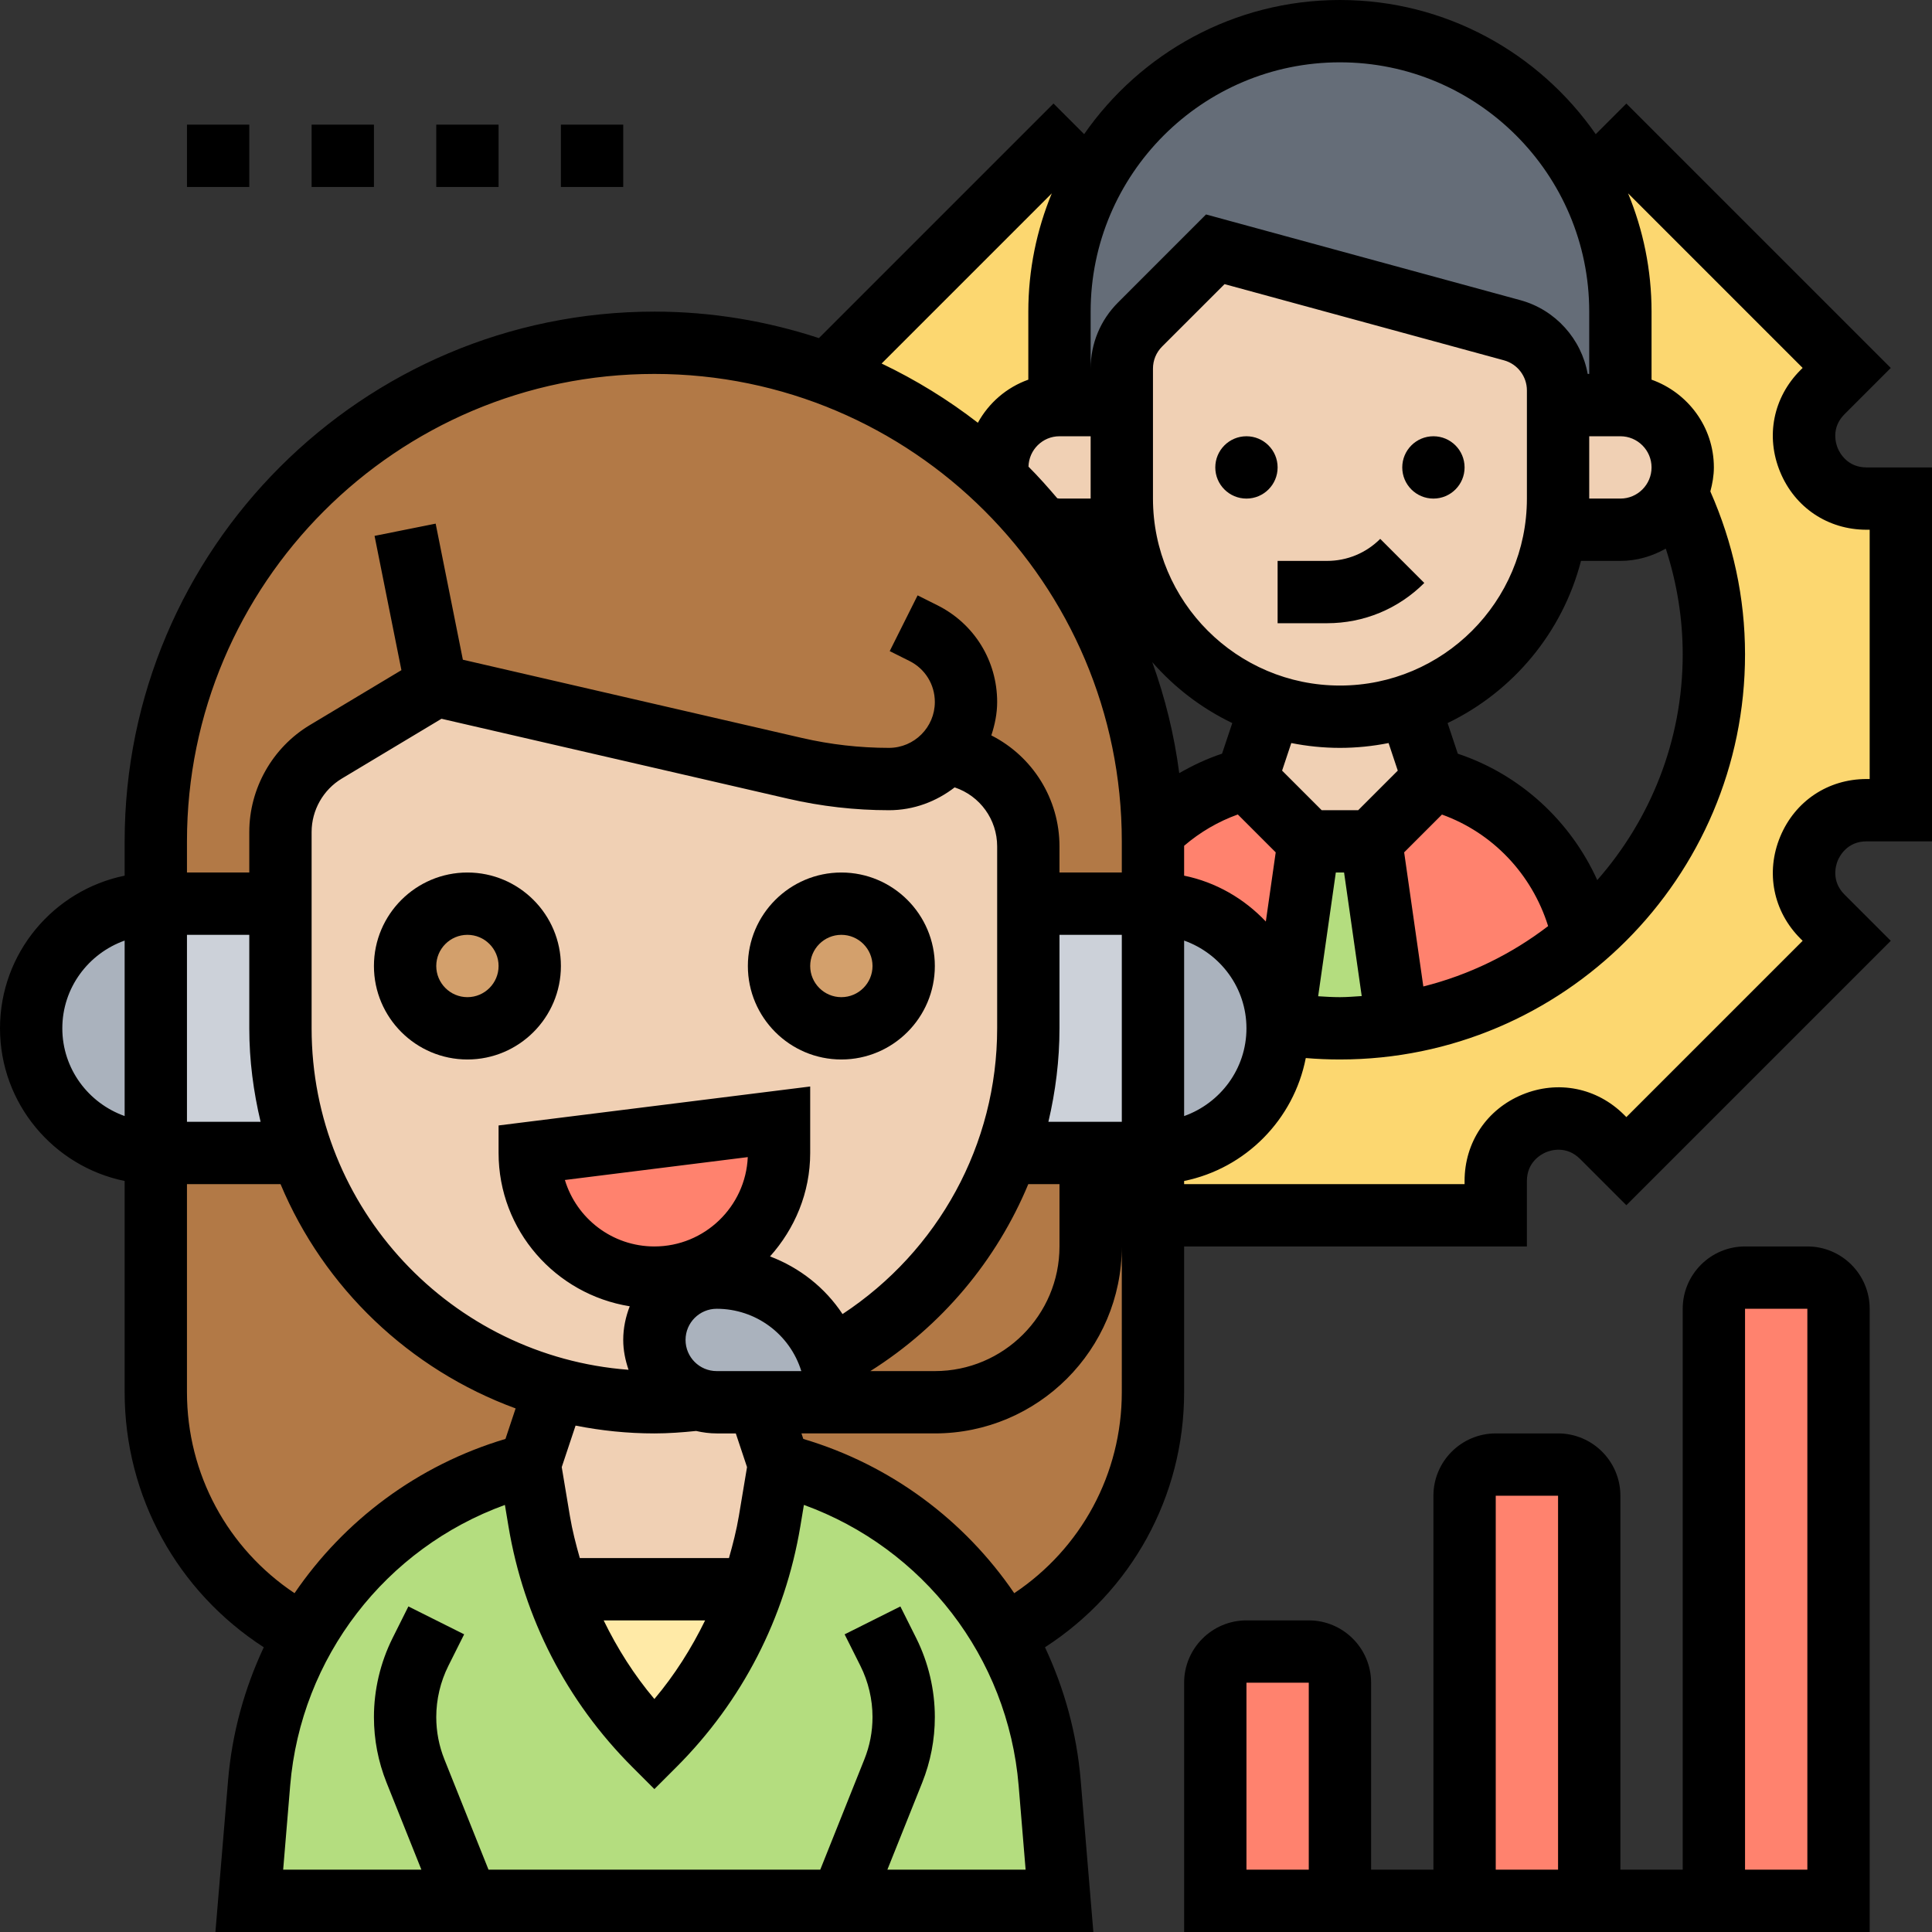 <svg id="_x33_0" enable-background="new 0 0 62 62" height="512" viewBox="0 0 62 62" width="512" xmlns="http://www.w3.org/2000/svg"><rect x="0" y="0" width="62" height="62" fill="#333333" stroke="none"/><g><g><g><path d="m44 27 .84 5.86c-.6.09-1.21.14-1.84.14-.62 0-1.24-.05-1.84-.15l.84-5.85z" fill="#b4dd7f"/></g><g><path d="m44 27 2-2c1.22.3 2.3.95 3.13 1.82.84.88 1.43 1.98 1.68 3.22l.01.06c-1.66 1.43-3.71 2.41-5.98 2.76z" fill="#ff826e"/></g><g><path d="m42 27-.84 5.85c-.05 0-.11-.01-.16-.02h-.01c-.08-2.13-1.84-3.83-3.99-3.83v-2c0-.1 0-.21-.01-.31h.01c.81-.81 1.84-1.4 3-1.69z" fill="#ff826e"/></g><g><path d="m43 33c.63 0 1.24-.05 1.84-.14 2.27-.35 4.32-1.33 5.98-2.76 2.56-2.2 4.18-5.46 4.18-9.1 0-1.86-.42-3.61-1.17-5.18h-.01l.18-.82c0-1.1-.9-2-2-2v-3c0-1.5-.37-2.91-1.02-4.15.16-.09.3-.2.43-.34l.78-.77 7.07 7.07-.77.78c-1.26 1.26-.37 3.41 1.41 3.41h1.1v10h-1.1c-1.78 0-2.67 2.15-1.41 3.41l.77.78-7.07 7.07-.78-.77c-1.26-1.26-3.41-.37-3.41 1.41v1.1h-11v-2c1.1 0 2.1-.45 2.83-1.17.72-.73 1.17-1.73 1.17-2.83 0-.06 0-.11-.01-.17h.01c.05.01.11.02.16.02.6.1 1.22.15 1.84.15z" fill="#fcd770"/></g><g><path d="m34.59 5.51c.13.14.27.25.43.34-.65 1.24-1.02 2.66-1.02 4.15v3c-1.1 0-2 .9-2 2 0 .15.02.28.05.42-1.41-1.34-3.06-2.43-4.89-3.19l-.42-.42 7.07-7.07z" fill="#fcd770"/></g><g><path d="m36.59 10.41c-.38.38-.59.89-.59 1.42v1.17h-2v-3c0-1.49.37-2.91 1.02-4.15 1.49-2.88 4.51-4.85 7.98-4.85 2.48 0 4.74 1.01 6.36 2.64.65.64 1.2 1.39 1.62 2.21.65 1.24 1.02 2.65 1.02 4.15v3h-2v-.47c0-.9-.6-1.69-1.47-1.93l-9.53-2.6z" fill="#656d78"/></g><g><path d="m17.87 51c.65 1.87 1.71 3.58 3.13 5 1.42-1.42 2.48-3.13 3.13-5 .26-.71.44-1.44.57-2.18l.3-1.82c2.39.6 4.46 1.92 5.98 3.72.47.55.88 1.14 1.24 1.77.81 1.42 1.32 3.02 1.46 4.73l.32 3.78h-7-12-7l.32-3.78c.14-1.71.65-3.31 1.46-4.73 1.52-2.68 4.1-4.71 7.22-5.49l.3 1.82c.13.74.31 1.47.57 2.18z" fill="#b4dd7f"/></g><g><path d="m17.87 51h6.26c-.65 1.87-1.71 3.58-3.13 5-1.42-1.42-2.48-3.13-3.13-5z" fill="#ffeaa7"/></g><g><path d="m35 37h-2.68c-1.01 2.84-3.05 5.19-5.68 6.6.03.1.06.2.09.31l.27 1.09h-2.67l.67 2c2.39.6 4.46 1.92 5.98 3.72.47.55.88 1.14 1.24 1.77 2.9-1.48 4.78-4.49 4.78-7.81v-5.68-2z" fill="#b27946"/></g><g><path d="m12.51 41.49 5.3 3.08-.81 2.43c-3.12.78-5.7 2.81-7.22 5.49-2.9-1.49-4.78-4.49-4.78-7.81v-7.68h4.68c.6 1.7 1.58 3.23 2.83 4.49z" fill="#b27946"/></g><g><path d="m14 22-3.54 2.13c-.91.54-1.46 1.51-1.46 2.57v2.3h-4v-2c0-4.42 1.79-8.42 4.68-11.32 2.9-2.89 6.9-4.68 11.32-4.68 2.18 0 4.26.44 6.16 1.23 1.83.76 3.48 1.85 4.89 3.19v.01c.49.46.95.96 1.37 1.48 2.18 2.68 3.51 6.07 3.57 9.78.01.1.01.21.01.31v2h-4v-1.84c0-1.29-.83-2.44-2.05-2.84l-.54-.19c-.04.05-.08.1-.13.15-.45.44-1.07.72-1.75.72-1.02 0-2.03-.12-3.02-.34z" fill="#b27946"/></g><g><path d="m52 13c1.1 0 2 .9 2 2l-.18.82c-.09.22-.24.42-.41.59-.36.37-.86.59-1.41.59h-2.07-.01c.06-.33.08-.66.08-1v-3z" fill="#f0d0b4"/></g><g><path d="m40.79 22.64 2.21.36c.78 0 1.52-.12 2.21-.36l.79 2.36-2 2h-2l-2-2z" fill="#f0d0b4"/></g><g><path d="m50 13v3c0 .34-.02.67-.08 1-.37 2.65-2.23 4.82-4.71 5.64-.69.24-1.43.36-2.21.36l-2.21-.36c-1.05-.34-1.98-.93-2.74-1.69-1.04-1.04-1.76-2.41-1.97-3.95-.06-.32-.08-.66-.08-1v-3-1.17c0-.53.21-1.04.59-1.42l2.41-2.41 9.53 2.6c.87.24 1.47 1.03 1.47 1.93z" fill="#f0d0b4"/></g><g><path d="m33.42 16.91c-.42-.52-.88-1.02-1.37-1.48v-.01c-.03-.14-.05-.27-.05-.42 0-1.1.9-2 2-2h2v3c0 .34.02.68.08 1h-.01-2.07c-.2 0-.4-.03-.58-.09z" fill="#f0d0b4"/></g><g><path d="m24.33 45 .67 2-.3 1.82c-.13.74-.31 1.47-.57 2.18h-6.26c-.26-.71-.44-1.44-.57-2.18l-.3-1.82.81-2.43 3.19.43c.48 0 .96-.03 1.43-.08.18.05.37.08.57.08z" fill="#f0d0b4"/></g><g><path d="m21 45-3.19-.43-5.3-3.08c-1.25-1.26-2.23-2.79-2.83-4.49-.44-1.25-.68-2.6-.68-4v-4-2.3c0-1.06.55-2.03 1.46-2.57l3.54-2.13 11.51 2.66c.99.22 2 .34 3.02.34.68 0 1.3-.28 1.75-.72.05-.05.09-.1.13-.15l.54.19c1.22.4 2.05 1.55 2.05 2.84v1.84 4c0 1.4-.24 2.75-.68 4-1.01 2.84-3.05 5.19-5.68 6.6-.25-.72-.7-1.34-1.28-1.79-.66-.51-1.48-.81-2.36-.81-.55 0-1.05.22-1.41.59-.37.36-.59.86-.59 1.41 0 .9.6 1.67 1.43 1.92-.47.05-.95.08-1.43.08z" fill="#f0d0b4"/></g><g><path d="m37 29v8h-2-2.68c.44-1.25.68-2.6.68-4v-4z" fill="#ccd1d9"/></g><g><path d="m9.68 37h-4.68v-8h4v4c0 1.4.24 2.75.68 4z" fill="#ccd1d9"/></g><g><path d="m40.99 32.83c.01.06.01.11.01.17 0 1.1-.45 2.1-1.17 2.83-.73.72-1.73 1.17-2.83 1.17v-8c2.15 0 3.91 1.7 3.99 3.83z" fill="#aab2bd"/></g><g><path d="m5 29v8c-1.1 0-2.1-.45-2.83-1.17-.72-.73-1.17-1.73-1.17-2.83 0-2.21 1.79-4 4-4z" fill="#aab2bd"/></g><g><path d="m26.64 43.6c.03.1.06.2.09.31l.27 1.09h-2.67-1.33c-.2 0-.39-.03-.57-.08-.83-.25-1.43-1.02-1.43-1.92 0-.55.22-1.05.59-1.41.36-.37.86-.59 1.41-.59.88 0 1.7.3 2.36.81.58.45 1.03 1.07 1.28 1.79z" fill="#aab2bd"/></g><g><circle cx="27" cy="31" fill="#d3a06c" r="2"/></g><g><circle cx="15" cy="31" fill="#d3a06c" r="2"/></g><g><path d="m25 36v1c0 2.21-1.79 4-4 4s-4-1.79-4-4z" fill="#ff826e"/></g><g><path d="m59 42v19h-4v-19c0-.55.45-1 1-1h2c.55 0 1 .45 1 1z" fill="#ff826e"/></g><g><path d="m51 48v13h-4v-13c0-.55.45-1 1-1h2c.55 0 1 .45 1 1z" fill="#ff826e"/></g><g><path d="m43 54v7h-4v-7c0-.55.45-1 1-1h2c.55 0 1 .45 1 1z" fill="#ff826e"/></g></g><g><path d="m15 28c-1.654 0-3 1.346-3 3s1.346 3 3 3 3-1.346 3-3-1.346-3-3-3zm0 4c-.552 0-1-.449-1-1s.448-1 1-1 1 .449 1 1-.448 1-1 1z"/><path d="m30 31c0-1.654-1.346-3-3-3s-3 1.346-3 3 1.346 3 3 3 3-1.346 3-3zm-4 0c0-.551.448-1 1-1s1 .449 1 1-.448 1-1 1-1-.449-1-1z"/><path d="m6 4h2v2h-2z"/><path d="m10 4h2v2h-2z"/><path d="m14 4h2v2h-2z"/><path d="m18 4h2v2h-2z"/><path d="m58 40h-2c-1.103 0-2 .897-2 2v18h-2v-12c0-1.103-.897-2-2-2h-2c-1.103 0-2 .897-2 2v12h-2v-6c0-1.103-.897-2-2-2h-2c-1.103 0-2 .897-2 2v8h22v-20c0-1.103-.897-2-2-2zm-16 20h-2v-6h2zm6-12h2v12h-2zm10 12h-2v-18h2z"/><circle cx="40" cy="15" r="1"/><circle cx="46" cy="15" r="1"/><path d="m42.586 18h-1.586v2h1.586c1.179 0 2.287-.459 3.121-1.292l-1.414-1.415c-.456.456-1.063.707-1.707.707z"/><path d="m59.899 27h2.101v-12h-2.101c-.62 0-.864-.472-.924-.617s-.222-.651.217-1.09l1.485-1.485-8.485-8.485-.983.983c-1.808-2.599-4.811-4.306-8.209-4.306s-6.401 1.707-8.209 4.305l-.983-.983-7.528 7.528c-1.664-.545-3.436-.85-5.28-.85-9.374 0-17 7.626-17 17v1.101c-2.279.465-4 2.485-4 4.899s1.721 4.434 4 4.899v6.777c0 3.352 1.695 6.396 4.465 8.187-.619 1.32-1.02 2.759-1.146 4.272l-.406 4.865h28.174l-.406-4.865c-.126-1.513-.527-2.952-1.146-4.272 2.77-1.79 4.465-4.835 4.465-8.187v-4.676h11v-2.101c0-.62.473-.864.617-.924.146-.061.65-.221 1.09.217l1.485 1.485 8.485-8.485-1.485-1.485c-.438-.438-.276-.945-.217-1.09.061-.144.304-.617.924-.617zm-5.899-6c0 2.775-1.041 5.306-2.742 7.243-.859-1.897-2.474-3.39-4.475-4.056l-.328-.983c2.099-1.011 3.687-2.907 4.281-5.204h1.264c.531 0 1.024-.151 1.457-.394.354 1.09.543 2.225.543 3.394zm-30.027 26.081-.262 1.57c-.077.459-.192.906-.318 1.349h-4.786c-.126-.443-.241-.889-.318-1.349l-.262-1.57.444-1.332c.819.162 1.663.251 2.529.251.449 0 .897-.033 1.339-.079.213.049.433.079.661.079h.613zm-1.345 4.919c-.439.899-.976 1.75-1.628 2.523-.653-.773-1.19-1.624-1.628-2.523zm-1.628-12c-1.353 0-2.5-.9-2.872-2.133l5.869-.734c-.07 1.593-1.388 2.867-2.997 2.867zm2 4c-.552 0-1-.448-1-1s.448-1 1-1c1.253 0 2.348.814 2.715 2zm1.711-3.68c.792-.885 1.289-2.041 1.289-3.32v-2.133l-10 1.25v.883c0 2.486 1.829 4.538 4.209 4.92-.13.336-.209.698-.209 1.08 0 .337.068.655.171.958-5.678-.426-10.171-5.172-10.171-10.958v-6.301c0-.699.372-1.356.971-1.715l3.197-1.918 11.119 2.565c1.061.245 2.151.37 3.241.37.796 0 1.521-.28 2.108-.733.816.273 1.364 1.033 1.364 1.894v5.838c0 3.728-1.886 7.144-4.962 9.17-.56-.848-1.378-1.491-2.327-1.85zm8.288-2.32h1.001v2c0 2.206-1.794 4-4 4h-2.07c2.3-1.45 4.052-3.556 5.069-6zm1.001-5v-3h2v6h-2.356c.229-.971.356-1.975.356-3zm-.995-18.025c.014-.539.452-.975.995-.975h1v2h-1c-.025 0-.047-.009-.071-.01-.297-.349-.6-.691-.924-1.015zm11.851 9.755-1.27 1.27h-1.172l-1.27-1.27.295-.885c.505.1 1.027.155 1.561.155s1.056-.055 1.561-.155zm-1.856-2.73c-3.309 0-6-2.691-6-6v-4.171c0-.267.104-.519.293-.708l2.004-2.003 8.967 2.445c.433.118.736.515.736.965v3.472c0 3.309-2.691 6-6 6zm-3.455 1.204-.328.982c-.48.159-.937.374-1.374.625-.16-1.235-.455-2.425-.866-3.563.711.815 1.583 1.482 2.568 1.956zm-1.545 6.98c1.161.414 2 1.514 2 2.816s-.839 2.402-2 2.816zm0-2.083v-.959c.51-.437 1.092-.778 1.723-1.005l1.216 1.216-.317 2.22c-.693-.732-1.597-1.263-2.622-1.472zm4.868-.101h.265l.566 3.965c-.233.014-.463.035-.699.035-.234 0-.467-.014-.699-.029zm2.808 3.657-.615-4.304 1.213-1.213c1.619.582 2.882 1.9 3.407 3.579-1.173.9-2.529 1.567-4.005 1.938zm5.324-17.657h1c.552 0 1 .449 1 1s-.448 1-1 1h-1zm-8-12c4.411 0 8 3.589 8 8v2h-.049c-.202-1.122-1.033-2.059-2.161-2.367l-10.087-2.751-2.824 2.825c-.566.566-.879 1.32-.879 2.122v-1.829c0-4.411 3.589-8 8-8zm-9.247 4.205c-.483 1.172-.753 2.452-.753 3.795v2.184c-.696.248-1.268.743-1.619 1.383-.955-.739-1.989-1.376-3.089-1.901zm-12.753 5.795c8.271 0 15 6.729 15 15v1h-2v-.838c0-1.523-.859-2.888-2.187-3.562.111-.34.187-.696.187-1.072 0-1.324-.735-2.514-1.919-3.105l-.634-.317-.895 1.789.634.317c.502.25.814.755.814 1.316 0 .811-.66 1.472-1.472 1.472-.938 0-1.878-.107-2.792-.318l-10.882-2.511-.873-4.367-1.961.393.862 4.309-2.94 1.763c-1.198.719-1.942 2.033-1.942 3.43v1.301h-2v-1c0-8.271 6.729-15 15-15zm-15 18h2v3c0 1.034.134 2.035.363 3h-2.363zm-4 3c0-1.302.839-2.402 2-2.816v5.631c-1.161-.413-2-1.513-2-2.815zm4 11.676v-6.676h3.003c1.394 3.331 4.14 5.95 7.544 7.198l-.326.979c-2.816.838-5.179 2.618-6.769 4.95-2.145-1.432-3.452-3.824-3.452-6.451zm22.477 15.324 1.118-2.794c.268-.672.405-1.38.405-2.104 0-.873-.206-1.749-.598-2.534l-.508-1.015-1.789.895.508 1.014c.253.507.387 1.074.387 1.64 0 .469-.088.926-.263 1.361l-1.414 3.537h-10.646l-1.415-3.538c-.174-.435-.262-.892-.262-1.36 0-.565.134-1.133.387-1.64l.508-1.015-1.789-.895-.508 1.016c-.392.785-.598 1.661-.598 2.534 0 .725.137 1.433.405 2.104l1.118 2.794h-4.436l.225-2.699c.344-4.123 3.064-7.616 6.891-9.006l.114.685c.49 2.944 1.865 5.616 3.977 7.728l.706.706.707-.707c2.111-2.111 3.486-4.783 3.977-7.728l.114-.685c3.827 1.39 6.547 4.883 6.891 9.006l.224 2.7zm7.523-15.324c0 2.627-1.307 5.019-3.452 6.451-1.59-2.333-3.953-4.113-6.769-4.95l-.059-.177h4.28c3.309 0 6-2.691 6-6zm21.128-17.824c-.473 1.142-.224 2.395.65 3.269l.071.071-5.657 5.657-.071-.071c-.873-.872-2.125-1.123-3.27-.65-1.141.473-1.851 1.535-1.851 2.771v.101h-9v-.101c1.971-.402 3.519-1.968 3.904-3.945.363.031.729.046 1.096.046 7.168 0 13-5.832 13-13 0-1.824-.385-3.578-1.113-5.229.066-.248.113-.503.113-.771 0-1.302-.839-2.402-2-2.816v-2.184c0-1.343-.27-2.623-.753-3.795l5.602 5.602-.071.071c-.874.875-1.124 2.127-.65 3.27.473 1.143 1.535 1.852 2.771 1.852h.101v8h-.101c-1.236 0-2.297.709-2.771 1.852z"/></g></g></svg>